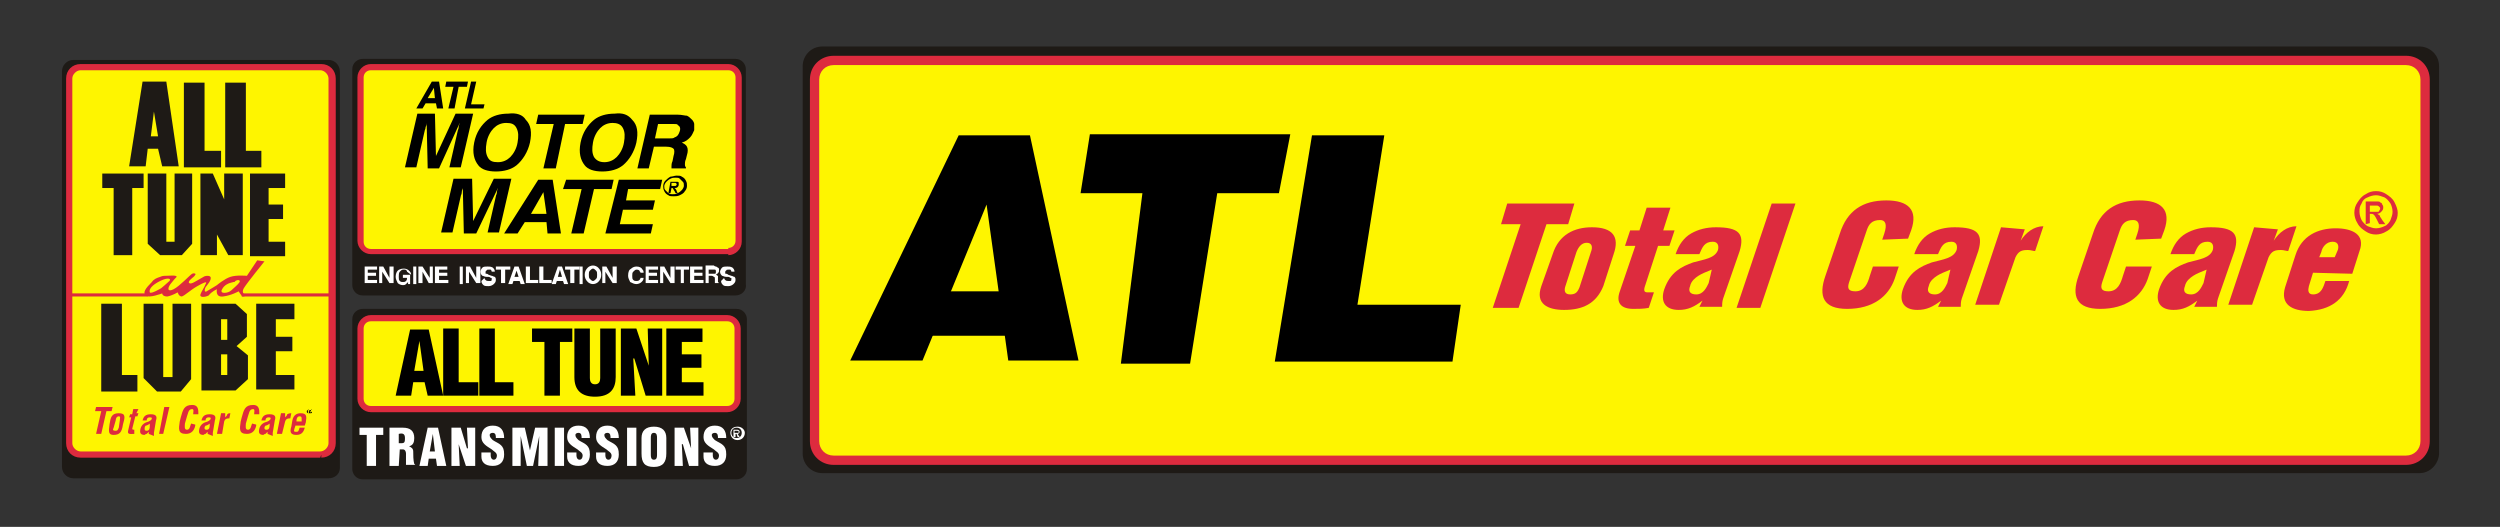 <?xml version="1.0" encoding="utf-8"?>
<!-- Generator: Adobe Illustrator 26.3.1, SVG Export Plug-In . SVG Version: 6.00 Build 0)  -->
<svg version="1.1" id="Layer_1" xmlns="http://www.w3.org/2000/svg" xmlns:xlink="http://www.w3.org/1999/xlink" x="0px" y="0px"
	 viewBox="0 0 242 51" style="enable-background:new 0 0 242 51;" xml:space="preserve">
<rect x="0" y="0" width="242" height="51" fill="#333333" stroke="none"/>
<style type="text/css">
	.st0{fill:#1E1A16;}
	.st1{fill:#FEF500;}
	.st2{fill:#DD2B3E;}
	.st3{fill:#FFFFFF;}
</style>
<g>
	<path class="st0" d="M31.8,46.3H7.1c-0.6,0-1.1-0.5-1.1-1.1V6.9c0-0.6,0.5-1.1,1.1-1.1h24.7c0.6,0,1.1,0.5,1.1,1.1v38.4
		C32.9,45.9,32.4,46.3,31.8,46.3z"/>
	<path class="st0" d="M71.2,28.6H35.1c-0.6,0-1-0.5-1-1V6.7c0-0.6,0.5-1,1-1h36.1c0.6,0,1,0.5,1,1v20.8
		C72.3,28.1,71.8,28.6,71.2,28.6z"/>
	<path class="st0" d="M71.3,46.4H35.1c-0.6,0-1-0.5-1-1V30.9c0-0.6,0.5-1,1-1h36.2c0.6,0,1,0.5,1,1v14.5
		C72.3,46,71.8,46.4,71.3,46.4z"/>
	<path class="st0" d="M234.2,45.8H79.6c-1,0-1.9-0.8-1.9-1.9V6.4c0-1,0.8-1.9,1.9-1.9h154.6c1,0,1.9,0.8,1.9,1.9V44
		C236,45,235.2,45.8,234.2,45.8z"/>
	<path class="st1" d="M31.1,44H7.8c-0.6,0-1.1-0.5-1.1-1.1V7.6c0-0.6,0.5-1.1,1.1-1.1h23.2c0.6,0,1.1,0.5,1.1,1.1v35.3
		C32.2,43.5,31.7,44,31.1,44z"/>
	<path class="st2" d="M31.1,44v-0.3H7.8c-0.4,0-0.8-0.4-0.8-0.8V7.6c0-0.4,0.4-0.8,0.8-0.8h23.2c0.4,0,0.8,0.4,0.8,0.8v35.3
		c0,0.4-0.4,0.8-0.8,0.8L31.1,44l0,0.3c0.8,0,1.4-0.6,1.4-1.4V7.6c0-0.8-0.6-1.4-1.4-1.4H7.8c-0.8,0-1.4,0.6-1.4,1.4v35.3
		c0,0.8,0.6,1.4,1.4,1.4h23.2L31.1,44L31.1,44z"/>
	<path class="st1" d="M70.5,24.4H35.9c-0.6,0-1-0.5-1-1V7.5c0-0.6,0.5-1,1-1h34.6c0.6,0,1,0.5,1,1v15.8
		C71.5,23.9,71.1,24.4,70.5,24.4z"/>
	<path class="st2" d="M70.5,24.4v-0.3H35.9c-0.4,0-0.7-0.3-0.7-0.7V7.5c0-0.4,0.3-0.7,0.7-0.7h34.6c0.4,0,0.7,0.3,0.7,0.7v15.8
		c0,0.4-0.3,0.7-0.7,0.7L70.5,24.4l0,0.3c0.7,0,1.3-0.6,1.3-1.3V7.5c0-0.7-0.6-1.3-1.3-1.3H35.9c-0.7,0-1.3,0.6-1.3,1.3v15.8
		c0,0.7,0.6,1.3,1.3,1.3h34.6L70.5,24.4L70.5,24.4z"/>
	<path class="st1" d="M70.4,39.6H35.9c-0.6,0-1-0.5-1-1v-6.8c0-0.6,0.5-1,1-1h34.5c0.6,0,1,0.5,1,1v6.8C71.4,39.1,71,39.6,70.4,39.6
		z"/>
	<path class="st2" d="M70.4,39.6v-0.3H35.9c-0.4,0-0.7-0.3-0.7-0.7v-6.8c0-0.4,0.3-0.7,0.7-0.7h34.5c0.4,0,0.7,0.3,0.7,0.7v6.8
		c0,0.4-0.3,0.7-0.7,0.7V39.6v0.3c0.7,0,1.3-0.6,1.3-1.3v-6.8c0-0.7-0.6-1.3-1.3-1.3H35.9c-0.7,0-1.3,0.6-1.3,1.3v6.8
		c0,0.7,0.6,1.3,1.3,1.3h34.5V39.6z"/>
	<path class="st1" d="M232.9,44.6H80.7c-1,0-1.9-0.8-1.9-1.9v-35c0-1,0.8-1.9,1.9-1.9h152.2c1,0,1.9,0.8,1.9,1.9v35
		C234.8,43.8,233.9,44.6,232.9,44.6z"/>
	<path class="st2" d="M232.9,44.6v-0.5H80.7c-0.8,0-1.4-0.6-1.4-1.4v-35c0-0.8,0.6-1.4,1.4-1.4h152.2c0.8,0,1.4,0.6,1.4,1.4v35
		c0,0.8-0.6,1.4-1.4,1.4V44.6V45c1.3,0,2.3-1,2.3-2.3v-35c0-1.3-1-2.3-2.3-2.3H80.7c-1.3,0-2.3,1-2.3,2.3v35c0,1.3,1,2.3,2.3,2.3
		h152.2V44.6z"/>
	<path class="st0" d="M15.7,16.1h1.6l-1.2-8.2h-2.3l-1.3,8.2h1.6l0.2-1.7h1L15.7,16.1z M14.6,13.2l0.3-2.4l0.4,2.4H14.6z"/>
	<polygon class="st0" points="19.8,14.6 19.8,8 17.8,8 17.8,16.2 21.4,16.2 21.4,14.6 	"/>
	<polygon class="st0" points="23.8,14.6 23.8,8 21.8,8 21.8,16.2 25.3,16.2 25.3,14.6 	"/>
	<polygon class="st0" points="11.8,36.3 11.8,29.4 9.8,29.4 9.8,37.9 13.3,37.9 13.3,36.3 	"/>
	<rect x="9.9" y="16.8" class="st0" width="4" height="1.4"/>
	<rect x="11" y="17.8" class="st0" width="1.8" height="6.9"/>
	<polygon class="st0" points="14.3,16.8 16.1,16.8 16.1,23.4 16.9,23.4 16.9,16.8 18.6,16.8 18.6,23.6 17.6,24.7 15.5,24.7 
		14.3,23.6 	"/>
	<polygon class="st0" points="19.4,16.8 20.6,16.8 21.7,19.3 21.7,16.8 23.5,16.8 23.5,24.7 22.1,24.7 21,22.7 21,24.7 19.4,24.7 	
		"/>
	<polygon class="st0" points="27.6,18.2 27.6,16.8 24.2,16.8 24.2,24.8 27.6,24.8 27.6,23.4 26,23.4 26,21.2 27.4,21.2 27.4,19.8 
		26,19.8 26,18.2 	"/>
	<polygon class="st0" points="13.9,29.4 15.8,29.4 15.8,36.5 16.7,36.5 16.7,29.4 18.5,29.4 18.5,36.7 17.5,37.9 15.2,37.9 
		13.9,36.6 	"/>
	<polygon class="st0" points="28.5,30.9 28.5,29.4 24.8,29.4 24.8,37.7 28.5,37.7 28.5,36.3 26.7,36.3 26.7,34 28.3,34 28.3,32.6 
		26.7,32.6 26.7,30.9 	"/>
	<path class="st2" d="M23.6,27.9c0.3-0.5,2-2.6,2-2.6l-0.7-0.1l-1,1.5c0,0-1-0.1-1.6,0.1c-0.6,0.2-1.3,0.8-1.3,0.8s-0.8,0.5-1,0.6
		c-0.1,0.1-0.3,0-0.1-0.4c0.3-0.4,0.5-0.6,0.5-0.9c0-0.3-0.6-0.2-0.7-0.1c-0.2,0.1-1,0.6-1.1,0.6c-0.2,0.1-0.5,0-0.2-0.3
		c0.3-0.3,0.4-0.3,0.5-0.5c0.1-0.1-0.1-0.2-0.3-0.1c-0.2,0.1-1.2,1.2-1.8,1.5s-0.6-0.1-0.3-0.5c0.3-0.4,0.5-0.6,0.6-0.7
		c0-0.2-0.7-0.1-1.2-0.1c-0.2,0-0.4,0.1-0.4,0.1c-0.3,0.1-0.6,0.2-0.8,0.5c-0.6,0.6-0.9,1-0.6,1.3c0.3,0.3,1.6-0.2,1.6-0.2
		s0,0.3,0.5,0.3c0.5-0.1,1-0.4,1-0.4s0.1,0.4,0.4,0.4c0.3-0.1,0.8-0.6,1.5-1c0.7-0.4,1-0.5,0.8-0.2c-0.1,0.3-0.4,0.7-0.5,1
		c-0.1,0.3,0.4,0.3,0.8,0.1C20.5,28.2,21,28,21,28s-0.2,0.8,0.6,0.7c0.8-0.1,1.5-0.5,1.5-0.5s0.3,0.5,0.4,0.5c0.2,0,0.3-0.1,0.3-0.1
		S23.3,28.4,23.6,27.9z M15.6,27.9c0,0-1,0.6-1.1,0.4c-0.1-0.3,0.2-0.7,1-1.1s1.1-0.2,0.9,0S15.6,27.9,15.6,27.9z M23.2,27.3
		c-0.2,0.3-0.5,0.5-0.8,0.8c-0.3,0.3-1.2,0.4-0.9-0.1c0.2-0.4,0.6-0.6,1.1-0.7l0.1,0C22.8,27.1,23.3,27,23.2,27.3z"/>
	<rect x="23.4" y="28.4" class="st2" width="8.5" height="0.3"/>
	<rect x="6.6" y="28.4" class="st2" width="7.7" height="0.3"/>
	<path class="st0" d="M22.9,33.5l1-0.9v-2.2l-1.1-1h-3.3v8.4h3.3l1.2-1.1v-2.3L22.9,33.5z M22,36.3h-0.6v-2H22V36.3z M22,32.9h-0.6
		v-2H22V32.9z"/>
	<polygon class="st2" points="9.3,39.4 10.9,39.4 10.8,39.8 10.3,39.8 9.8,42 9.3,42 9.8,39.8 9.2,39.8 	"/>
	<path class="st2" d="M10.6,41.1c0.1-0.7,0.2-1.1,0.9-1.1c0.7,0,0.6,0.4,0.4,1.1c-0.1,0.7-0.3,1-0.9,1
		C10.5,42.1,10.5,41.8,10.6,41.1z M11,41.4c-0.1,0.2-0.1,0.3,0.2,0.3c0.2,0,0.2-0.1,0.3-0.3l0.1-0.7c0-0.2,0.1-0.4-0.1-0.4
		c-0.2,0-0.3,0.2-0.3,0.4L11,41.4z"/>
	<path class="st2" d="M13,42c-0.3,0-0.7,0.1-0.6-0.3l0.3-1.3h-0.2l0.1-0.3h0.2l0.1-0.5h0.5L13.2,40h0.2l-0.1,0.3h-0.2l-0.3,1.2
		c0,0.1,0.1,0.1,0.2,0.1L13,42z"/>
	<path class="st2" d="M14.4,42c0-0.1,0-0.1,0-0.2h0c-0.1,0.1-0.1,0.1-0.2,0.2c-0.1,0-0.2,0.1-0.2,0.1c-0.4,0-0.5-0.2-0.4-0.6
		c0.1-0.4,0.4-0.6,0.8-0.7c0.2-0.1,0.3-0.2,0.3-0.3c0-0.1-0.1-0.1-0.2-0.1c-0.2,0-0.3,0.1-0.3,0.3h-0.4c0.1-0.4,0.3-0.6,0.8-0.6
		c0.6,0,0.6,0.3,0.5,0.6l-0.2,1.2c0,0.1,0,0.2,0,0.3L14.4,42L14.4,42z M14.5,41c-0.1,0.1-0.3,0.2-0.4,0.2C14,41.3,14,41.4,14,41.5
		c0,0.1,0,0.2,0.2,0.2c0.3,0,0.3-0.3,0.3-0.5L14.5,41z"/>
	<polygon class="st2" points="15.4,42 15.9,39.4 16.4,39.4 15.8,42 	"/>
	<path class="st2" d="M18.9,41.1l0,0.1c-0.1,0.5-0.4,0.8-0.9,0.8c-0.8,0-0.7-0.5-0.6-1.2l0.1-0.4c0.2-0.7,0.3-1.2,1.1-1.2
		c0.4,0,0.6,0.2,0.6,0.7c0,0.1,0,0.1,0,0.2h-0.5c0-0.2,0.1-0.5-0.1-0.5c-0.4,0-0.4,0.5-0.5,0.7l-0.2,0.7c0,0.2-0.1,0.6,0.2,0.6
		c0.3,0,0.3-0.4,0.4-0.6L18.9,41.1L18.9,41.1z"/>
	<path class="st2" d="M20.1,42c0-0.1,0-0.1,0-0.2h0C20,41.9,20,41.9,19.9,42c-0.1,0-0.2,0.1-0.2,0.1c-0.4,0-0.5-0.2-0.4-0.6
		c0.1-0.4,0.4-0.6,0.8-0.7c0.2-0.1,0.3-0.2,0.3-0.3c0-0.1-0.1-0.1-0.2-0.1c-0.2,0-0.3,0.1-0.3,0.3h-0.4c0.1-0.4,0.3-0.6,0.8-0.6
		c0.6,0,0.6,0.3,0.5,0.6l-0.2,1.2c0,0.1,0,0.2,0,0.3L20.1,42L20.1,42z M20.3,41c-0.1,0.1-0.3,0.2-0.4,0.2c-0.1,0.1-0.1,0.2-0.1,0.2
		c0,0.1,0,0.2,0.2,0.2c0.3,0,0.3-0.3,0.3-0.5L20.3,41z"/>
	<path class="st2" d="M21.8,40.4L21.8,40.4c0.1-0.1,0.2-0.2,0.2-0.3c0.1-0.1,0.2-0.1,0.3-0.1l-0.1,0.5c-0.2,0-0.4,0-0.5,0.3L21.5,42
		H21l0.4-2h0.4L21.8,40.4z"/>
	<path class="st2" d="M24.8,41.1l0,0.1c-0.1,0.5-0.4,0.8-0.9,0.8c-0.8,0-0.7-0.5-0.6-1.2l0.1-0.4c0.2-0.7,0.3-1.2,1.1-1.2
		c0.4,0,0.6,0.2,0.6,0.7c0,0.1,0,0.1,0,0.2h-0.5c0-0.2,0.1-0.5-0.1-0.5c-0.4,0-0.4,0.5-0.5,0.7l-0.2,0.7c0,0.2-0.1,0.6,0.2,0.6
		c0.3,0,0.3-0.4,0.4-0.6L24.8,41.1L24.8,41.1z"/>
	<path class="st2" d="M25.9,42c0-0.1,0-0.1,0-0.2h0c-0.1,0.1-0.1,0.1-0.2,0.2c-0.1,0-0.2,0.1-0.2,0.1c-0.4,0-0.5-0.2-0.4-0.6
		c0.1-0.4,0.4-0.6,0.8-0.7c0.2-0.1,0.3-0.2,0.3-0.3c0-0.1-0.1-0.1-0.2-0.1c-0.2,0-0.3,0.1-0.3,0.3h-0.4c0.1-0.4,0.3-0.6,0.8-0.6
		c0.6,0,0.6,0.3,0.5,0.6l-0.2,1.2c0,0.1,0,0.2,0,0.3L25.9,42L25.9,42z M26.1,41c-0.1,0.1-0.3,0.2-0.4,0.2c-0.1,0.1-0.1,0.2-0.1,0.2
		c0,0.1,0,0.2,0.2,0.2c0.3,0,0.3-0.3,0.3-0.5L26.1,41z"/>
	<path class="st2" d="M27.6,40.4L27.6,40.4c0.1-0.1,0.2-0.2,0.2-0.3C28,40,28.1,40,28.2,40l-0.1,0.5c-0.2,0-0.4,0-0.5,0.3L27.3,42
		h-0.5l0.4-2h0.4L27.6,40.4z"/>
	<path class="st2" d="M28.3,40.7c0.1-0.5,0.4-0.7,0.8-0.7c0.6,0,0.6,0.3,0.5,0.9l-0.1,0.3h-0.9l-0.1,0.3c-0.1,0.3,0,0.3,0.2,0.3
		c0.2,0,0.2-0.1,0.3-0.4h0.5c-0.1,0.4-0.3,0.7-0.8,0.7c-0.5,0-0.7-0.2-0.5-0.8L28.3,40.7z M29.2,40.8l0-0.2c0-0.2,0-0.3-0.2-0.3
		c-0.2,0-0.3,0.2-0.3,0.4l0,0.1L29.2,40.8L29.2,40.8z"/>
	<path d="M42.5,7.9l0.4,2.6h-0.6L42.2,10h-1l-0.3,0.5h-0.6l1.5-2.6H42.5z M42,8.5l-0.6,1h0.7L42,8.5z"/>
	<polygon points="43.1,8.4 43.2,7.9 45.3,7.9 45.2,8.4 44.4,8.4 44,10.5 43.4,10.5 43.9,8.4 	"/>
	<polygon points="46.1,7.9 45.6,10.1 46.9,10.1 46.8,10.5 45,10.5 45.6,7.9 	"/>
	<path d="M42.5,16.3h-1.1l-0.1-4.4c0,0.1,0,0.2-0.1,0.4c0,0.2-0.1,0.3-0.1,0.4l-0.8,3.5h-1.1l1.2-5.2h1.7l0.1,4.1l1.9-4.1h1.7
		l-1.2,5.2h-1.1l0.8-3.5c0-0.1,0.1-0.2,0.1-0.4c0-0.2,0.1-0.3,0.1-0.4L42.5,16.3z"/>
	<path d="M50.9,11.6c0.5,0.5,0.6,1.2,0.4,2.2c-0.2,0.9-0.7,1.7-1.3,2.2c-0.5,0.4-1.2,0.6-2,0.6s-1.4-0.2-1.7-0.6
		c-0.4-0.5-0.6-1.2-0.4-2.2c0.2-1,0.7-1.7,1.3-2.2c0.5-0.4,1.2-0.6,2-0.6C50,10.9,50.6,11.1,50.9,11.6z M49,11.9
		c-0.5,0-0.9,0.2-1.2,0.5c-0.3,0.3-0.6,0.8-0.7,1.4c-0.1,0.6-0.1,1,0.1,1.4s0.5,0.5,1,0.5c0.5,0,0.9-0.2,1.2-0.5s0.6-0.8,0.7-1.4
		c0.1-0.6,0.1-1-0.1-1.4C49.8,12,49.5,11.9,49,11.9z"/>
	<polygon points="51.9,12 52.1,11.1 56.6,11.1 56.4,12 54.7,12 53.8,16.3 52.6,16.3 53.6,12 	"/>
	<path d="M61.2,11.6c0.5,0.5,0.6,1.2,0.4,2.2c-0.2,0.9-0.7,1.7-1.3,2.2c-0.5,0.4-1.2,0.6-2,0.6c-0.8,0-1.4-0.2-1.7-0.6
		c-0.4-0.5-0.6-1.2-0.4-2.2c0.2-1,0.7-1.7,1.3-2.2c0.5-0.4,1.2-0.6,2-0.6C60.3,10.9,60.8,11.1,61.2,11.6z M59.3,11.9
		c-0.5,0-0.9,0.2-1.2,0.5c-0.3,0.3-0.6,0.8-0.7,1.4c-0.1,0.6-0.1,1,0.1,1.4c0.2,0.3,0.5,0.5,1,0.5s0.9-0.2,1.2-0.5s0.6-0.8,0.7-1.4
		c0.1-0.6,0.1-1-0.1-1.4C60.1,12,59.7,11.9,59.3,11.9z"/>
	<path d="M65,16.1c0-0.1,0-0.3,0.1-0.5l0.1-0.5c0.1-0.3,0.1-0.6,0-0.7c-0.1-0.1-0.3-0.2-0.7-0.2h-1.2l-0.5,2.1h-1.1l1.2-5.2h2.7
		c0.4,0,0.7,0.1,0.9,0.1c0.2,0.1,0.3,0.2,0.5,0.4c0.1,0.1,0.2,0.3,0.2,0.4c0,0.2,0,0.3,0,0.6c-0.1,0.2-0.2,0.5-0.4,0.7
		s-0.4,0.4-0.8,0.5c0.2,0.1,0.4,0.2,0.5,0.4c0.1,0.2,0.1,0.5,0,0.8l-0.1,0.4c-0.1,0.2-0.1,0.4-0.1,0.5c0,0.1,0,0.2,0.1,0.3l0,0.1H65
		C65,16.2,65,16.1,65,16.1z M65.1,12h-1.4l-0.3,1.4h1.3c0.3,0,0.5,0,0.6-0.1c0.3-0.1,0.4-0.3,0.5-0.6c0.1-0.3,0-0.5-0.2-0.6
		C65.6,12,65.4,12,65.1,12z"/>
	<path d="M65.5,17c0.2,0,0.4,0,0.5,0.1c0.2,0.1,0.3,0.2,0.4,0.4c0.1,0.2,0.1,0.3,0.1,0.5c0,0.2-0.1,0.4-0.2,0.5
		c-0.1,0.2-0.3,0.3-0.5,0.4c-0.2,0.1-0.4,0.1-0.6,0.1c-0.2,0-0.4,0-0.5-0.1c-0.2-0.1-0.3-0.2-0.4-0.4c-0.1-0.2-0.1-0.3-0.1-0.5
		c0-0.2,0.1-0.4,0.2-0.5s0.3-0.3,0.5-0.4C65.1,17.1,65.3,17,65.5,17z M65.4,17.2c-0.2,0-0.3,0-0.5,0.1c-0.2,0.1-0.3,0.2-0.4,0.3
		c-0.1,0.1-0.2,0.3-0.2,0.4c0,0.2,0,0.3,0.1,0.4c0.1,0.1,0.2,0.2,0.3,0.3c0.1,0.1,0.3,0.1,0.4,0.1c0.2,0,0.3,0,0.5-0.1
		c0.2-0.1,0.3-0.2,0.4-0.3c0.1-0.1,0.2-0.3,0.2-0.4c0-0.2,0-0.3-0.1-0.4s-0.2-0.2-0.3-0.3C65.7,17.2,65.6,17.2,65.4,17.2z
		 M64.7,18.7l0.2-1.1h0.4c0.1,0,0.2,0,0.3,0c0.1,0,0.1,0.1,0.1,0.1c0,0.1,0,0.1,0,0.2c0,0.1-0.1,0.2-0.1,0.2
		c-0.1,0.1-0.2,0.1-0.3,0.1l0.1,0.1c0,0,0.1,0.1,0.1,0.2l0.1,0.2h-0.2l-0.1-0.2c-0.1-0.1-0.1-0.2-0.2-0.3c0,0-0.1,0-0.1,0H65
		l-0.1,0.5L64.7,18.7L64.7,18.7z M65,18h0.2c0.1,0,0.2,0,0.2,0l0.1-0.1l0-0.1l-0.1-0.1c0,0-0.1,0-0.2,0h-0.2L65,18z"/>
	<path d="M46.1,22.6h-1.2l-0.1-4.4c0,0.1-0.1,0.2-0.1,0.4c0,0.2-0.1,0.3-0.1,0.4l-0.8,3.5h-1.1l1.2-5.2h1.8l0.1,4.1l2-4.1h1.7
		l-1.2,5.2h-1.1l0.8-3.5c0-0.1,0.1-0.2,0.1-0.4c0-0.2,0.1-0.3,0.1-0.4L46.1,22.6z"/>
	<path d="M53.5,17.4l0.8,5.2H53l-0.1-1.1h-2.1l-0.7,1.1h-1.3l3.3-5.2H53.5z M52.6,18.6l-1.2,2.1h1.5L52.6,18.6z"/>
	<polygon points="54.5,18.3 54.8,17.4 59.4,17.4 59.2,18.3 57.5,18.3 56.5,22.6 55.3,22.6 56.3,18.3 	"/>
	<polygon points="63.2,21.7 63,22.6 58.6,22.6 59.9,17.4 64.1,17.4 63.9,18.3 60.8,18.3 60.6,19.4 63.4,19.4 63.2,20.3 60.3,20.3 
		60,21.7 	"/>
	<polygon class="st3" points="36.5,26.1 35.6,26.1 35.6,26.4 36.4,26.4 36.4,26.7 35.6,26.7 35.6,27.1 36.5,27.1 36.5,27.4 
		35.3,27.4 35.3,25.8 36.5,25.8 	"/>
	<polygon class="st3" points="36.7,25.8 37.1,25.8 37.7,26.9 37.7,25.8 38.1,25.8 38.1,27.4 37.7,27.4 37,26.3 37,27.4 36.7,27.4 	
		"/>
	<path class="st3" d="M39.4,26.3c0-0.1-0.1-0.2-0.2-0.2c-0.1,0-0.1,0-0.2,0c-0.1,0-0.2,0.1-0.3,0.2c-0.1,0.1-0.1,0.3-0.1,0.5
		c0,0.2,0,0.3,0.1,0.4c0.1,0.1,0.2,0.1,0.3,0.1c0.1,0,0.2,0,0.3-0.1c0.1-0.1,0.1-0.2,0.1-0.3h-0.4v-0.3h0.7v0.9h-0.2l0-0.2
		c-0.1,0.1-0.1,0.1-0.2,0.2c-0.1,0.1-0.2,0.1-0.3,0.1c-0.2,0-0.4-0.1-0.5-0.2c-0.1-0.2-0.2-0.4-0.2-0.6c0-0.3,0.1-0.5,0.2-0.6
		s0.3-0.2,0.6-0.2c0.2,0,0.4,0.1,0.5,0.2c0.1,0.1,0.2,0.2,0.2,0.4L39.4,26.3L39.4,26.3z"/>
	<rect x="40" y="25.8" class="st3" width="0.3" height="1.7"/>
	<polygon class="st3" points="40.5,25.8 40.9,25.8 41.6,26.9 41.6,25.8 41.9,25.8 41.9,27.4 41.5,27.4 40.9,26.3 40.9,27.4 
		40.5,27.4 	"/>
	<polygon class="st3" points="43.3,26.1 42.5,26.1 42.5,26.4 43.3,26.4 43.3,26.7 42.5,26.7 42.5,27.1 43.4,27.1 43.4,27.4 
		42.1,27.4 42.1,25.8 43.3,25.8 	"/>
	<rect x="44.5" y="25.8" class="st3" width="0.3" height="1.7"/>
	<polygon class="st3" points="45.1,25.8 45.5,25.8 46.1,26.9 46.1,25.8 46.5,25.8 46.5,27.4 46.1,27.4 45.4,26.3 45.4,27.4 
		45.1,27.4 	"/>
	<path class="st3" d="M46.9,26.9c0,0.1,0,0.1,0.1,0.2c0.1,0.1,0.2,0.1,0.3,0.1c0.1,0,0.2,0,0.2,0c0.1,0,0.1-0.1,0.1-0.2
		c0-0.1,0-0.1-0.1-0.1c0,0-0.1-0.1-0.2-0.1l-0.2,0c-0.2,0-0.3-0.1-0.4-0.1c-0.1-0.1-0.2-0.2-0.2-0.4c0-0.1,0.1-0.3,0.2-0.4
		c0.1-0.1,0.3-0.1,0.5-0.1c0.2,0,0.3,0,0.5,0.1c0.1,0.1,0.2,0.2,0.2,0.4h-0.3c0-0.1-0.1-0.2-0.1-0.2c-0.1,0-0.1,0-0.2,0
		c-0.1,0-0.2,0-0.2,0.1c-0.1,0-0.1,0.1-0.1,0.2c0,0.1,0,0.1,0.1,0.1c0,0,0.1,0,0.2,0.1l0.3,0.1c0.1,0,0.2,0.1,0.3,0.1
		c0.1,0.1,0.1,0.2,0.1,0.3c0,0.2-0.1,0.3-0.2,0.4c-0.1,0.1-0.3,0.2-0.5,0.2c-0.2,0-0.4,0-0.5-0.1c-0.1-0.1-0.2-0.2-0.2-0.4
		L46.9,26.9L46.9,26.9z"/>
	<polygon class="st3" points="49.4,25.8 49.4,26.1 48.9,26.1 48.9,27.4 48.5,27.4 48.5,26.1 48,26.1 48,25.8 	"/>
	<path class="st3" d="M49.8,25.8h0.4l0.6,1.7h-0.4l-0.1-0.3h-0.6l-0.1,0.3h-0.4L49.8,25.8z M49.8,26.8h0.4L50,26.2L49.8,26.8z"/>
	<polygon class="st3" points="50.9,25.8 51.3,25.8 51.3,27.1 52.1,27.1 52.1,27.4 50.9,27.4 	"/>
	<polygon class="st3" points="52.2,25.8 52.6,25.8 52.6,27.1 53.4,27.1 53.4,27.4 52.2,27.4 	"/>
	<path class="st3" d="M54,25.8h0.4l0.6,1.7h-0.4l-0.1-0.3h-0.6l-0.1,0.3h-0.4L54,25.8z M54,26.8h0.4l-0.2-0.7L54,26.8z"/>
	<polygon class="st3" points="56.1,25.8 56.1,26.1 55.6,26.1 55.6,27.4 55.2,27.4 55.2,26.1 54.7,26.1 54.7,25.8 	"/>
	<rect x="56.1" y="25.8" class="st3" width="0.3" height="1.7"/>
	<path class="st3" d="M57.9,27.3c-0.1,0.1-0.3,0.2-0.5,0.2c-0.2,0-0.4-0.1-0.5-0.2c-0.2-0.2-0.3-0.4-0.3-0.7c0-0.3,0.1-0.5,0.3-0.7
		c0.1-0.1,0.3-0.2,0.5-0.2c0.2,0,0.4,0.1,0.5,0.2c0.2,0.2,0.3,0.4,0.3,0.7C58.2,26.9,58.1,27.1,57.9,27.3z M57.7,27
		c0.1-0.1,0.1-0.2,0.1-0.4c0-0.2,0-0.3-0.1-0.4c-0.1-0.1-0.2-0.2-0.3-0.2c-0.1,0-0.2,0.1-0.3,0.2c-0.1,0.1-0.1,0.2-0.1,0.4
		s0,0.3,0.1,0.4c0.1,0.1,0.2,0.2,0.3,0.2C57.5,27.2,57.6,27.1,57.7,27z"/>
	<polygon class="st3" points="58.3,25.8 58.7,25.8 59.3,26.9 59.3,25.8 59.7,25.8 59.7,27.4 59.3,27.4 58.6,26.3 58.6,27.4 
		58.3,27.4 	"/>
	<path class="st3" d="M61.1,26c0.1-0.1,0.3-0.2,0.5-0.2c0.3,0,0.5,0.1,0.6,0.3c0.1,0.1,0.1,0.2,0.1,0.3h-0.3c0-0.1-0.1-0.1-0.1-0.2
		c-0.1-0.1-0.2-0.1-0.3-0.1c-0.1,0-0.2,0.1-0.3,0.2s-0.1,0.2-0.1,0.4c0,0.2,0,0.3,0.1,0.4c0.1,0.1,0.2,0.1,0.3,0.1
		c0.1,0,0.2,0,0.3-0.1c0,0,0.1-0.1,0.1-0.2h0.3c0,0.2-0.1,0.3-0.2,0.4c-0.1,0.1-0.3,0.2-0.5,0.2c-0.2,0-0.4-0.1-0.6-0.2
		c-0.1-0.2-0.2-0.4-0.2-0.6C60.8,26.3,60.9,26.1,61.1,26z"/>
	<polygon class="st3" points="63.7,26.1 62.8,26.1 62.8,26.4 63.6,26.4 63.6,26.7 62.8,26.7 62.8,27.1 63.7,27.1 63.7,27.4 
		62.5,27.4 62.5,25.8 63.7,25.8 	"/>
	<polygon class="st3" points="63.9,25.8 64.3,25.8 64.9,26.9 64.9,25.8 65.3,25.8 65.3,27.4 64.9,27.4 64.2,26.3 64.2,27.4 
		63.9,27.4 	"/>
	<polygon class="st3" points="66.7,25.8 66.7,26.1 66.2,26.1 66.2,27.4 65.9,27.4 65.9,26.1 65.4,26.1 65.4,25.8 	"/>
	<polygon class="st3" points="68,26.1 67.2,26.1 67.2,26.4 68,26.4 68,26.7 67.2,26.7 67.2,27.1 68.1,27.1 68.1,27.4 66.8,27.4 
		66.8,25.8 68,25.8 	"/>
	<path class="st3" d="M69.3,25.8c0.1,0,0.1,0.1,0.2,0.1l0.1,0.1c0,0.1,0,0.1,0,0.2c0,0.1,0,0.2-0.1,0.2c0,0.1-0.1,0.1-0.2,0.2
		c0.1,0,0.1,0.1,0.2,0.1c0,0.1,0,0.1,0,0.3v0.1c0,0.1,0,0.1,0,0.2l0.1,0.1v0h-0.4l0-0.1l0-0.1l0-0.2c0-0.1,0-0.2-0.1-0.2
		c0,0-0.1-0.1-0.2-0.1h-0.3v0.7h-0.3v-1.7h0.8C69.2,25.8,69.3,25.8,69.3,25.8z M68.6,26.1v0.4H69c0.1,0,0.1,0,0.2,0
		c0.1,0,0.1-0.1,0.1-0.2c0-0.1,0-0.2-0.1-0.2c0,0-0.1,0-0.2,0L68.6,26.1L68.6,26.1z"/>
	<path class="st3" d="M70.1,26.9c0,0.1,0,0.1,0.1,0.2c0.1,0.1,0.2,0.1,0.3,0.1c0.1,0,0.2,0,0.2,0c0.1,0,0.1-0.1,0.1-0.2
		c0-0.1,0-0.1-0.1-0.1c0,0-0.1-0.1-0.2-0.1l-0.2,0c-0.2,0-0.3-0.1-0.4-0.1c-0.1-0.1-0.2-0.2-0.2-0.4c0-0.1,0.1-0.3,0.2-0.4
		c0.1-0.1,0.3-0.1,0.5-0.1c0.2,0,0.3,0,0.5,0.1c0.1,0.1,0.2,0.2,0.2,0.4h-0.3c0-0.1-0.1-0.2-0.1-0.2c-0.1,0-0.1,0-0.2,0
		c-0.1,0-0.2,0-0.2,0.1c-0.1,0-0.1,0.1-0.1,0.2c0,0.1,0,0.1,0.1,0.1c0,0,0.1,0,0.2,0.1l0.3,0.1c0.1,0,0.2,0.1,0.3,0.1
		c0.1,0.1,0.1,0.2,0.1,0.3c0,0.2-0.1,0.3-0.2,0.4c-0.1,0.1-0.3,0.2-0.5,0.2c-0.2,0-0.4,0-0.5-0.1c-0.1-0.1-0.2-0.2-0.2-0.4
		L70.1,26.9L70.1,26.9z"/>
	<path d="M38.3,38.3l1.4-6.4h1.8l1.4,6.4h-1.5L41.1,37H40l-0.2,1.3H38.3z M40.6,33L40.6,33l-0.5,2.9H41L40.6,33z"/>
	<polygon points="42.9,38.3 42.9,31.8 44.4,31.8 44.4,37 46.3,37 46.3,38.3 	"/>
	<polygon points="46.4,38.3 46.4,31.8 47.9,31.8 47.9,37 49.7,37 49.7,38.3 	"/>
	<polygon points="51.5,31.8 55.4,31.8 55.4,33.1 54.2,33.1 54.2,38.3 52.7,38.3 52.7,33.1 51.5,33.1 	"/>
	<path d="M55.6,31.8h1.5v4.8c0,0.3,0.1,0.6,0.5,0.6c0.4,0,0.5-0.3,0.5-0.6v-4.8h1.5v4.7c0,1.1-0.5,1.9-2,1.9c-1.3,0-2-0.6-2-1.9
		L55.6,31.8L55.6,31.8z"/>
	<polygon points="61.4,34.7 61.3,34.7 61.5,38.3 60.1,38.3 60.1,31.8 61.6,31.8 62.8,35.4 62.8,35.4 62.7,31.8 64.1,31.8 64.1,38.3 
		62.5,38.3 	"/>
	<polygon points="64.5,38.3 64.5,31.8 68,31.8 68,33.1 66,33.1 66,34.3 67.9,34.3 67.9,35.6 66,35.6 66,37 68.1,37 68.1,38.3 	"/>
	<polygon class="st3" points="34.8,41.4 37.1,41.4 37.1,42.1 36.4,42.1 36.4,45.1 35.5,45.1 35.5,42.1 34.8,42.1 	"/>
	<path class="st3" d="M38.6,45.1h-0.9v-3.7H39c0.7,0,1.1,0.3,1.1,1c0,0.4-0.1,0.7-0.5,0.8v0c0.2,0.1,0.4,0.2,0.4,0.5
		c0,0.3,0,0.9,0.1,1.2l0.1,0.1v0h-0.9c0-0.1,0-0.1,0-0.2c0-0.3,0-0.6,0-0.9c0-0.2-0.1-0.4-0.3-0.4h-0.3L38.6,45.1L38.6,45.1z
		 M38.6,42.9h0.3c0.3,0,0.3-0.2,0.3-0.5c0-0.4-0.2-0.5-0.6-0.4V42.9z"/>
	<path class="st3" d="M40.6,45.1l0.8-3.7h1l0.8,3.7h-0.9l-0.1-0.7h-0.7l-0.1,0.7H40.6z M41.9,42L41.9,42l-0.3,1.7h0.5L41.9,42z"/>
	<polygon class="st3" points="44.4,43 44.4,43 44.5,45.1 43.7,45.1 43.7,41.4 44.6,41.4 45.2,43.4 45.3,43.4 45.2,41.4 46,41.4 
		46,45.1 45.1,45.1 	"/>
	<path class="st3" d="M47.5,43.8v0.3c0,0.2,0.1,0.4,0.3,0.4c0.2,0,0.3-0.2,0.3-0.4c0-0.3-0.3-0.4-0.5-0.6c-0.3-0.2-0.5-0.3-0.7-0.5
		c-0.2-0.2-0.3-0.4-0.3-0.7c0-0.7,0.4-1.1,1.1-1.1c0.8,0,1.1,0.5,1.1,1.2h-0.8c0-0.2,0-0.5-0.3-0.5c-0.2,0-0.3,0.1-0.3,0.2
		c0,0.2,0.1,0.3,0.3,0.5c0.3,0.2,0.6,0.3,0.8,0.5c0.2,0.2,0.3,0.4,0.3,0.9c0,0.7-0.4,1.1-1.1,1.1c-0.8,0-1.1-0.4-1.1-0.9v-0.4
		L47.5,43.8L47.5,43.8z"/>
	<polygon class="st3" points="49.6,45.1 49.6,41.4 50.8,41.4 51.3,43.6 51.3,43.6 51.8,41.4 53,41.4 53,45.1 52.1,45.1 52.2,42.2 
		52.2,42.2 51.6,45.1 51,45.1 50.4,42.2 50.4,42.2 50.4,45.1 	"/>
	<rect x="53.7" y="41.4" class="st3" width="0.9" height="3.7"/>
	<path class="st3" d="M55.8,43.8v0.3c0,0.2,0.1,0.4,0.3,0.4c0.2,0,0.3-0.2,0.3-0.4c0-0.3-0.3-0.4-0.5-0.6c-0.3-0.2-0.5-0.3-0.7-0.5
		c-0.2-0.2-0.3-0.4-0.3-0.7c0-0.7,0.4-1.1,1.1-1.1c0.8,0,1.1,0.5,1.1,1.2h-0.8c0-0.2,0-0.5-0.3-0.5c-0.2,0-0.3,0.1-0.3,0.2
		c0,0.2,0.1,0.3,0.3,0.5c0.3,0.2,0.6,0.3,0.8,0.5c0.2,0.2,0.3,0.4,0.3,0.9c0,0.7-0.4,1.1-1.1,1.1c-0.8,0-1.1-0.4-1.1-0.9v-0.4
		L55.8,43.8L55.8,43.8z"/>
	<path class="st3" d="M58.6,43.8v0.3c0,0.2,0.1,0.4,0.3,0.4c0.2,0,0.3-0.2,0.3-0.4c0-0.3-0.3-0.4-0.5-0.6c-0.3-0.2-0.5-0.3-0.7-0.5
		c-0.2-0.2-0.3-0.4-0.3-0.7c0-0.7,0.4-1.1,1.1-1.1c0.8,0,1.1,0.5,1.1,1.2h-0.8c0-0.2,0-0.5-0.3-0.5c-0.2,0-0.3,0.1-0.3,0.2
		c0,0.2,0.1,0.3,0.3,0.5c0.3,0.2,0.6,0.3,0.8,0.5c0.2,0.2,0.3,0.4,0.3,0.9c0,0.7-0.4,1.1-1.1,1.1c-0.8,0-1.1-0.4-1.1-0.9v-0.4
		L58.6,43.8L58.6,43.8z"/>
	<rect x="60.7" y="41.4" class="st3" width="0.9" height="3.7"/>
	<path class="st3" d="M64.5,43.9c0,0.8-0.3,1.3-1.2,1.3c-0.9,0-1.2-0.4-1.2-1.3v-1.5c0-0.7,0.4-1.1,1.2-1.1c0.8,0,1.2,0.4,1.2,1.1
		V43.9z M63.6,42.4c0-0.2,0-0.5-0.3-0.5c-0.3,0-0.3,0.3-0.3,0.5V44c0,0.2,0,0.5,0.3,0.5c0.3,0,0.3-0.3,0.3-0.5L63.6,42.4L63.6,42.4z
		"/>
	<polygon class="st3" points="66.1,43 66,43 66.1,45.1 65.3,45.1 65.3,41.4 66.2,41.4 66.9,43.4 66.9,43.4 66.8,41.4 67.6,41.4 
		67.6,45.1 66.7,45.1 	"/>
	<path class="st3" d="M69,43.8v0.3c0,0.2,0.1,0.4,0.3,0.4c0.2,0,0.3-0.2,0.3-0.4c0-0.3-0.3-0.4-0.5-0.6c-0.3-0.2-0.5-0.3-0.7-0.5
		c-0.2-0.2-0.3-0.4-0.3-0.7c0-0.7,0.4-1.1,1.1-1.1c0.8,0,1.1,0.5,1.1,1.2h-0.8c0-0.2,0-0.5-0.3-0.5c-0.2,0-0.3,0.1-0.3,0.2
		c0,0.2,0.1,0.3,0.3,0.5c0.3,0.2,0.6,0.3,0.8,0.5c0.2,0.2,0.3,0.4,0.3,0.9c0,0.7-0.4,1.1-1.1,1.1c-0.8,0-1.1-0.4-1.1-0.9v-0.4
		L69,43.8L69,43.8z"/>
	<path class="st3" d="M70.7,41.9c0-0.3,0.2-0.6,0.7-0.6c0.4,0,0.7,0.3,0.7,0.6c0,0.4-0.3,0.7-0.7,0.7C70.9,42.6,70.7,42.2,70.7,41.9
		z M70.8,41.9c0,0.3,0.2,0.5,0.5,0.5c0.3,0,0.5-0.2,0.5-0.5c0-0.3-0.2-0.5-0.5-0.5C71,41.4,70.8,41.6,70.8,41.9z M71.2,42.3H71v-0.7
		h0.4c0.1,0,0.2,0.1,0.2,0.2c0,0.1-0.1,0.2-0.2,0.2l0.2,0.3h-0.2L71.3,42h-0.1V42.3z M71.4,41.9c0.1,0,0.1,0,0.1-0.1
		c0-0.1-0.1-0.1-0.2-0.1h-0.2v0.2L71.4,41.9L71.4,41.9z"/>
	<polygon points="82.3,34.9 89.3,34.9 95.5,19.8 97.6,34.9 104.4,34.9 99.7,13.1 92.8,13.1 	"/>
	<rect x="88.9" y="28.2" width="10.2" height="4.3"/>
	<polygon points="123.8,18.7 104.6,18.7 105.5,13 124.9,13 	"/>
	<polygon points="115.2,35.2 108.5,35.2 110.8,17 118.1,17 	"/>
	<polygon points="127,13.1 134,13.1 131.4,29.5 141.4,29.5 140.6,35 123.4,35 	"/>
	<polygon class="st2" points="145.9,19.7 152.4,19.7 151.8,21.7 149.7,21.7 147,29.8 144.5,29.8 147.2,21.7 145.3,21.7 	"/>
	<path class="st2" d="M150.3,24.6c0.6-1.9,2.1-2.6,3.8-2.6c2,0,2.7,0.9,2.1,2.6l-1,3.1c-0.7,1.7-2,2.3-3.8,2.3
		c-1.6,0-2.8-0.6-2.2-2.3L150.3,24.6z M151.5,27.8c-0.1,0.4,0,0.7,0.5,0.7c0.5,0,0.7-0.2,0.9-0.7l1.1-3.4c0.2-0.5,0.1-0.9-0.4-0.9
		s-0.8,0.4-1,0.9L151.5,27.8z"/>
	<path class="st2" d="M157.3,23.8l0.5-1.5h0.9l0.7-2.2h2.3l-0.7,2.2h1.1l-0.5,1.5h-1.1l-1.3,4c-0.1,0.4,0,0.5,0.3,0.5
		c0.3,0,0.3,0,0.6,0l-0.5,1.5c-0.5,0.1-1,0.1-1.5,0.1c-1.2,0-1.7-0.6-1.3-1.7l1.5-4.4L157.3,23.8L157.3,23.8z"/>
	<path class="st2" d="M164.8,29.1c-0.8,0.6-1.4,0.9-2.3,0.9c-1.3,0-1.8-0.8-1.4-2c0.6-1.7,1.7-2.2,2.8-2.6c1.1-0.3,2.1-0.4,2.4-1.2
		c0.1-0.4,0-0.8-0.5-0.8c-0.8,0-1,0.5-1.3,1.2h-2.3c0.3-0.9,0.8-1.6,1.5-2c0.7-0.4,1.5-0.6,2.4-0.6c2.2,0,2.8,0.6,2.3,2.3l-1.6,4.6
		c-0.1,0.3-0.1,0.6-0.1,0.8h-2.2L164.8,29.1z M165.7,26.1c-0.5,0.2-1,0.4-1.3,0.6c-0.3,0.2-0.7,0.5-0.8,1c-0.2,0.5,0,0.8,0.6,0.8
		c0.7,0,1-0.7,1.2-1.1L165.7,26.1z"/>
	<polygon class="st2" points="168.1,29.8 171.5,19.7 173.8,19.7 170.4,29.8 	"/>
	<path class="st2" d="M182.2,23.2l0.2-0.6c0.3-0.9,0.1-1.3-0.4-1.3c-0.8,0-1.1,0.4-1.3,1l-1.7,5c-0.2,0.6-0.1,0.9,0.6,0.9
		c0.9,0,1.2-0.8,1.4-1.5l0.3-0.9h2.5l-0.4,1.2c-0.6,1.7-2.1,2.9-4.6,2.9c-2.3,0-2.8-1.2-2.1-3.2l1.4-4.1c0.7-2.2,2.2-3.2,4.5-3.2
		c2.1,0,3.1,0.9,2.4,2.9l-0.3,0.8L182.2,23.2L182.2,23.2z"/>
	<path class="st2" d="M187.9,29.1c-0.8,0.6-1.4,0.9-2.3,0.9c-1.3,0-1.8-0.8-1.4-2c0.6-1.7,1.7-2.2,2.8-2.6c1.1-0.3,2.1-0.4,2.4-1.2
		c0.1-0.4,0-0.8-0.5-0.8c-0.8,0-1,0.5-1.3,1.2h-2.3c0.3-0.9,0.8-1.6,1.5-2c0.7-0.4,1.5-0.6,2.4-0.6c2.2,0,2.8,0.6,2.3,2.3l-1.6,4.6
		c-0.1,0.3-0.1,0.6-0.1,0.8h-2.2L187.9,29.1z M188.8,26.1c-0.5,0.2-1,0.4-1.3,0.6c-0.3,0.2-0.7,0.5-0.8,1c-0.2,0.5,0,0.8,0.6,0.8
		c0.7,0,1-0.7,1.2-1.1L188.8,26.1z"/>
	<path class="st2" d="M196,22.2l-0.4,1.1h0c0.5-0.8,1.3-1.4,2.2-1.4l-0.8,2.4c-0.2,0-0.4-0.1-0.7-0.1c-0.6,0-0.9,0.1-1.2,0.7
		l-1.6,4.6h-2.3l2.5-7.5L196,22.2L196,22.2z"/>
	<path class="st2" d="M206.7,23.2l0.2-0.6c0.3-0.9,0.1-1.3-0.4-1.3c-0.8,0-1.1,0.4-1.3,1l-1.7,5c-0.2,0.6-0.1,0.9,0.6,0.9
		c0.9,0,1.2-0.8,1.4-1.5l0.3-0.9h2.5l-0.4,1.2c-0.6,1.7-2.1,2.9-4.6,2.9c-2.3,0-2.8-1.2-2.1-3.2l1.4-4.1c0.7-2.2,2.2-3.2,4.5-3.2
		c2.1,0,3.1,0.9,2.4,2.9l-0.3,0.8L206.7,23.2L206.7,23.2z"/>
	<path class="st2" d="M212.7,29.1c-0.8,0.6-1.4,0.9-2.3,0.9c-1.3,0-1.8-0.8-1.4-2c0.6-1.7,1.7-2.2,2.8-2.6c1.1-0.3,2.1-0.4,2.4-1.2
		c0.1-0.4,0-0.8-0.5-0.8c-0.8,0-1,0.5-1.3,1.2h-2.3c0.3-0.9,0.8-1.6,1.5-2c0.7-0.4,1.5-0.6,2.4-0.6c2.2,0,2.8,0.6,2.3,2.3l-1.6,4.6
		c-0.1,0.3-0.1,0.6-0.1,0.8h-2.2L212.7,29.1z M213.6,26.1c-0.5,0.2-1,0.4-1.3,0.6c-0.3,0.2-0.7,0.5-0.8,1c-0.2,0.5,0,0.8,0.6,0.8
		c0.7,0,1-0.7,1.2-1.1L213.6,26.1z"/>
	<path class="st2" d="M220.5,22.2l-0.4,1.1h0c0.5-0.8,1.3-1.4,2.2-1.4l-0.8,2.4c-0.2,0-0.4-0.1-0.7-0.1c-0.6,0-0.9,0.1-1.2,0.7
		l-1.6,4.6h-2.3l2.5-7.5L220.5,22.2L220.5,22.2z"/>
	<path class="st2" d="M223.9,26.4l-0.4,1.3c-0.1,0.4-0.1,0.8,0.4,0.8c0.8,0,1-0.7,1.2-1.3h2.3c-0.5,1.9-1.9,2.8-3.9,2.9
		c-1.6,0-2.8-0.6-2.3-2.3l1-3.1c0.6-1.9,2.2-2.6,3.9-2.6c1.6,0,2.9,0.6,2.3,2.2l-0.7,2.2L223.9,26.4L223.9,26.4z M226,24.9l0.3-0.7
		c0.1-0.3,0.1-0.8-0.5-0.8c-0.6,0-1,0.5-1.1,1l-0.2,0.5L226,24.9L226,24.9z"/>
	<path class="st2" d="M230,18.5c0.4,0,0.7,0.1,1,0.3c0.3,0.2,0.6,0.4,0.8,0.8s0.3,0.7,0.3,1c0,0.4-0.1,0.7-0.3,1
		c-0.2,0.3-0.4,0.6-0.8,0.8c-0.3,0.2-0.7,0.3-1,0.3c-0.4,0-0.7-0.1-1-0.3c-0.3-0.2-0.6-0.4-0.8-0.8c-0.2-0.3-0.3-0.7-0.3-1
		c0-0.4,0.1-0.7,0.3-1c0.2-0.3,0.4-0.6,0.8-0.8C229.3,18.6,229.6,18.5,230,18.5z M230,18.9c-0.3,0-0.6,0.1-0.8,0.2
		c-0.3,0.1-0.5,0.3-0.6,0.6c-0.2,0.3-0.2,0.5-0.2,0.8c0,0.3,0.1,0.6,0.2,0.8s0.4,0.5,0.6,0.6c0.3,0.1,0.5,0.2,0.8,0.2
		c0.3,0,0.6-0.1,0.8-0.2c0.3-0.1,0.5-0.4,0.6-0.6c0.1-0.3,0.2-0.5,0.2-0.8c0-0.3-0.1-0.6-0.2-0.8c-0.2-0.3-0.4-0.5-0.6-0.6
		C230.5,19,230.3,18.9,230,18.9z M229,21.7v-2.2h0.4c0.4,0,0.7,0,0.7,0c0.1,0,0.3,0,0.3,0.1c0.1,0,0.2,0.1,0.2,0.2
		c0.1,0.1,0.1,0.2,0.1,0.3c0,0.2-0.1,0.3-0.2,0.4c-0.1,0.1-0.2,0.2-0.4,0.2c0.1,0,0.1,0.1,0.2,0.1c0,0,0.1,0.1,0.1,0.2
		c0,0,0.1,0.1,0.2,0.3l0.3,0.4h-0.6l-0.2-0.4c-0.1-0.2-0.2-0.4-0.3-0.5c-0.1-0.1-0.2-0.1-0.3-0.1h-0.1v0.9L229,21.7L229,21.7z
		 M229.5,20.5h0.2c0.3,0,0.4,0,0.5,0s0.1-0.1,0.1-0.1c0,0,0.1-0.1,0.1-0.2c0-0.1,0-0.1-0.1-0.2c0,0-0.1-0.1-0.2-0.1
		c-0.1,0-0.2,0-0.5,0h-0.2V20.5z"/>
	<g>
		<path d="M30,39.6c0,0,0.1,0,0.1,0c0,0,0.1,0.1,0.1,0.1c0,0,0,0.1,0,0.1c0,0,0,0.1-0.1,0.1s-0.1,0.1-0.1,0.1c0,0-0.1,0-0.1,0
			c0,0-0.1,0-0.1,0c0,0-0.1-0.1-0.1-0.1s0-0.1,0-0.1c0,0,0-0.1,0.1-0.1c0,0,0.1-0.1,0.1-0.1C29.9,39.6,30,39.6,30,39.6z M30,39.6
			c0,0-0.1,0-0.1,0c0,0-0.1,0-0.1,0.1c0,0,0,0.1,0,0.1c0,0,0,0.1,0,0.1s0,0.1,0.1,0.1s0.1,0,0.1,0c0,0,0.1,0,0.1,0s0.1,0,0.1-0.1
			s0-0.1,0-0.1c0,0,0-0.1,0-0.1c0,0,0-0.1-0.1-0.1C30.1,39.6,30.1,39.6,30,39.6z M29.9,40l0-0.3H30c0,0,0.1,0,0.1,0c0,0,0,0,0,0
			s0,0,0,0c0,0,0,0,0,0.1s0,0-0.1,0c0,0,0,0,0,0c0,0,0,0,0,0.1l0,0.1h-0.1l0,0c0,0,0-0.1,0-0.1c0,0,0,0,0,0h0L29.9,40L29.9,40z
			 M29.9,39.8L29.9,39.8c0.1,0,0.1,0,0.1,0c0,0,0,0,0,0c0,0,0,0,0,0c0,0,0,0,0,0C30,39.7,30,39.7,29.9,39.8L29.9,39.8L29.9,39.8z"/>
	</g>
</g>
</svg>
